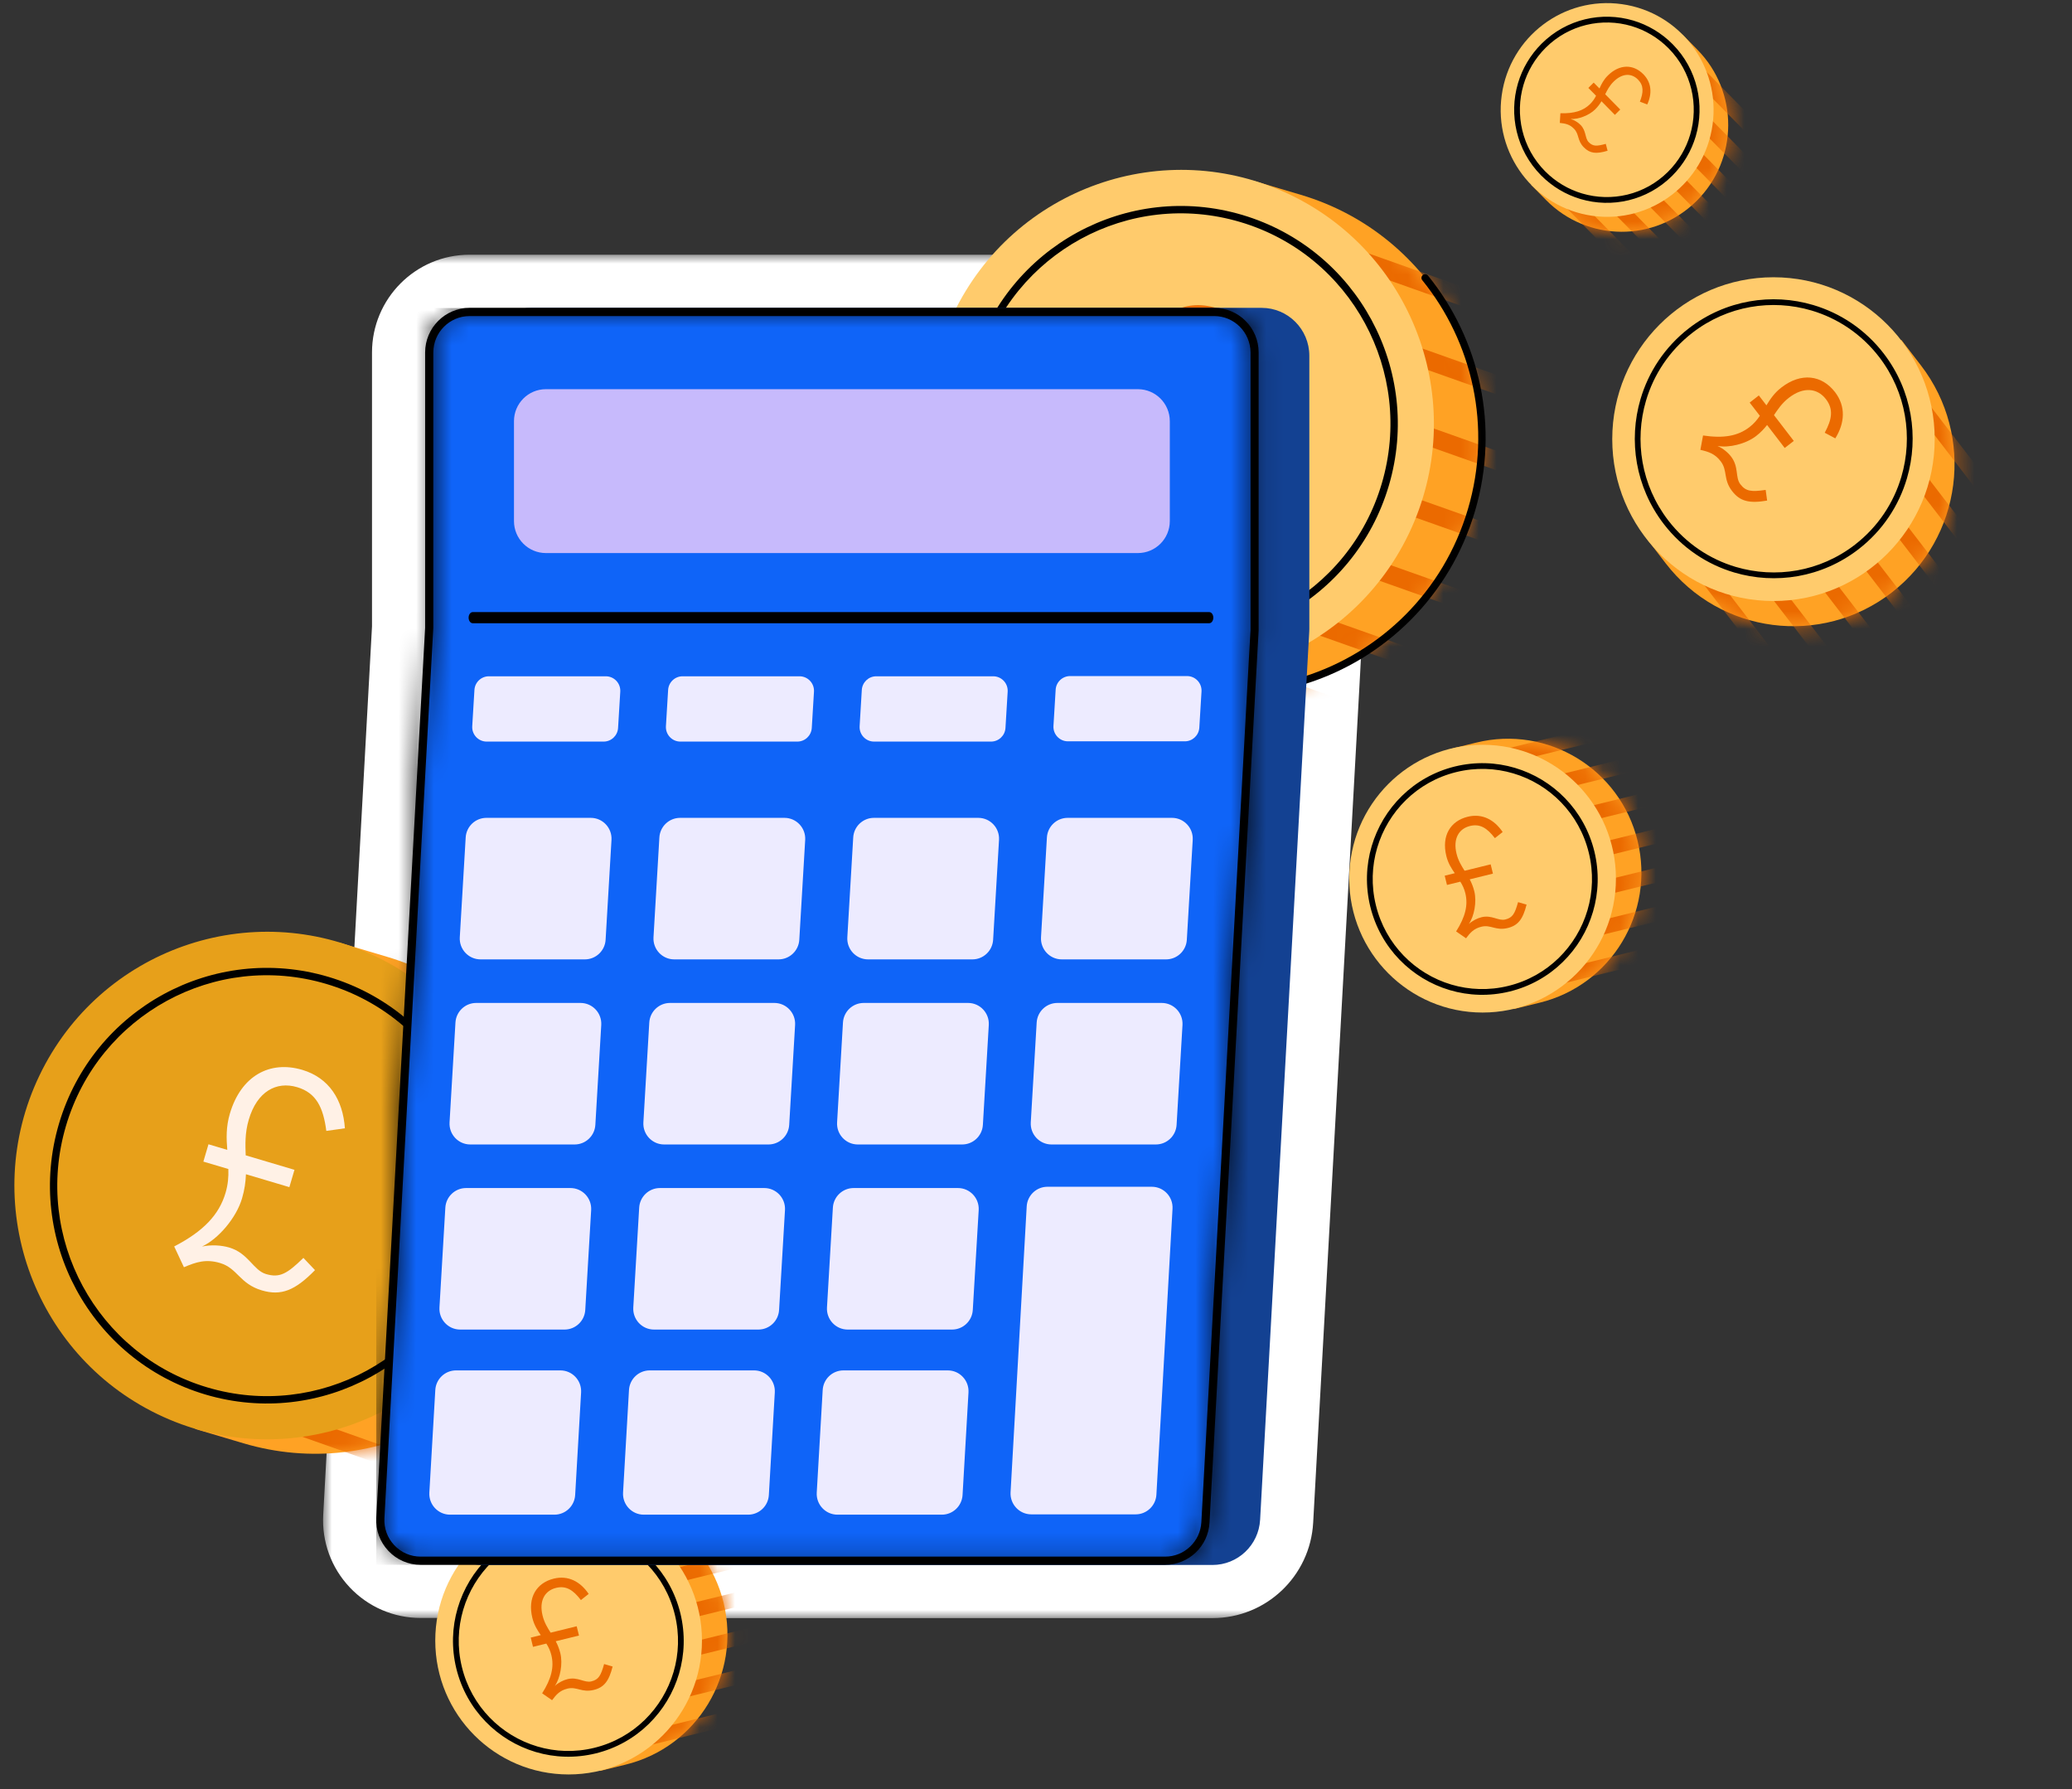 <svg width="117" height="101" viewBox="0 0 117 101" fill="none" xmlns="http://www.w3.org/2000/svg">
<rect x="0" y="0" width="117" height="101" fill="#333333" stroke="none"/>
<mask id="path-1-outside-1_2279_84167" maskUnits="userSpaceOnUse" x="18.242" y="14.379" width="59" height="77" fill="black">
<rect fill="white" x="18.242" y="14.379" width="59" height="77"/>
<path fill-rule="evenodd" clip-rule="evenodd" d="M30.024 17.379H68.56H71.24C72.727 17.379 73.934 18.589 73.934 20.081V35.499C73.934 35.548 73.933 35.599 73.93 35.648L71.155 85.794C71.076 87.226 69.895 88.347 68.465 88.347H27.257C27.188 88.347 27.119 88.344 27.052 88.339H23.755C23.057 88.339 22.41 88.059 21.93 87.551C21.451 87.044 21.208 86.379 21.246 85.681L24.006 35.437V19.898C24.006 18.509 25.132 17.379 26.518 17.379H30.024Z"/>
</mask>
<path fill-rule="evenodd" clip-rule="evenodd" d="M30.024 17.379H68.56H71.24C72.727 17.379 73.934 18.589 73.934 20.081V35.499C73.934 35.548 73.933 35.599 73.93 35.648L71.155 85.794C71.076 87.226 69.895 88.347 68.465 88.347H27.257C27.188 88.347 27.119 88.344 27.052 88.339H23.755C23.057 88.339 22.41 88.059 21.93 87.551C21.451 87.044 21.208 86.379 21.246 85.681L24.006 35.437V19.898C24.006 18.509 25.132 17.379 26.518 17.379H30.024Z" fill="white"/>
<path d="M73.93 35.648L70.934 35.48L70.934 35.483L73.93 35.648ZM71.155 85.794L74.151 85.96L74.151 85.96L71.155 85.794ZM27.052 88.339L27.277 85.347L27.165 85.339H27.052V88.339ZM21.93 87.551L19.748 89.61L19.749 89.612L21.93 87.551ZM21.246 85.681L18.251 85.516L18.251 85.517L21.246 85.681ZM24.006 35.437L27.001 35.601L27.006 35.519V35.437H24.006ZM68.56 14.379H30.024V20.379H68.56V14.379ZM71.24 14.379H68.56V20.379H71.24V14.379ZM76.934 20.081C76.934 16.94 74.392 14.379 71.24 14.379V20.379C71.062 20.379 70.934 20.238 70.934 20.081H76.934ZM76.934 35.499V20.081H70.934V35.499H76.934ZM76.925 35.817C76.931 35.71 76.934 35.604 76.934 35.499H70.934C70.934 35.493 70.934 35.487 70.934 35.48L76.925 35.817ZM74.151 85.96L76.925 35.814L70.934 35.483L68.16 85.628L74.151 85.96ZM68.465 91.347C71.496 91.347 73.984 88.974 74.151 85.96L68.16 85.628C68.168 85.478 68.295 85.347 68.465 85.347V91.347ZM27.257 91.347H68.465V85.347H27.257V91.347ZM26.826 91.331C26.969 91.341 27.113 91.347 27.257 91.347V85.347C27.263 85.347 27.27 85.347 27.277 85.347L26.826 91.331ZM23.755 91.339H27.052V85.339H23.755V91.339ZM19.749 89.612C20.794 90.717 22.229 91.339 23.755 91.339V85.339C23.81 85.339 23.879 85.351 23.95 85.381C24.02 85.412 24.074 85.453 24.11 85.491L19.749 89.612ZM18.251 85.517C18.167 87.034 18.703 88.503 19.748 89.61L24.112 85.492C24.149 85.532 24.186 85.588 24.212 85.658C24.237 85.727 24.244 85.793 24.242 85.845L18.251 85.517ZM21.011 35.272L18.251 85.516L24.242 85.846L27.001 35.601L21.011 35.272ZM21.006 19.898V35.437H27.006V19.898H21.006ZM26.518 14.379C23.468 14.379 21.006 16.86 21.006 19.898H27.006C27.006 20.157 26.797 20.379 26.518 20.379V14.379ZM30.024 14.379H26.518V20.379H30.024V14.379Z" fill="white" mask="url(#path-1-outside-1_2279_84167)"/>
<g clip-path="url(#clip0_2279_84167)">
<path d="M73.453 10.998L70.727 10.19L62.633 37.657L65.359 38.466C72.915 40.709 80.854 36.38 83.089 28.794C85.324 21.21 81.009 13.241 73.453 10.998Z" fill="#FFA224"/>
<mask id="mask0_2279_84167" style="mask-type:luminance" maskUnits="userSpaceOnUse" x="62" y="10" width="22" height="30">
<path d="M73.453 10.998L70.727 10.19L62.633 37.657L65.359 38.466C72.915 40.709 80.854 36.38 83.089 28.794C85.324 21.21 81.009 13.241 73.453 10.998Z" fill="white"/>
</mask>
<g mask="url(#mask0_2279_84167)">
<path d="M69.133 12.525L91.165 20.331L91.46 19.331L69.428 11.525" fill="#EB6A00"/>
</g>
<mask id="mask1_2279_84167" style="mask-type:luminance" maskUnits="userSpaceOnUse" x="62" y="10" width="22" height="30">
<path d="M73.453 10.998L70.727 10.19L62.633 37.657L65.359 38.466C72.915 40.709 80.854 36.38 83.089 28.794C85.324 21.21 81.009 13.241 73.453 10.998Z" fill="white"/>
</mask>
<g mask="url(#mask1_2279_84167)">
<path d="M67.984 16.41L90.016 24.215L90.311 23.215L68.278 15.41" fill="#EB6A00"/>
</g>
<mask id="mask2_2279_84167" style="mask-type:luminance" maskUnits="userSpaceOnUse" x="62" y="10" width="22" height="30">
<path d="M73.453 10.998L70.727 10.19L62.633 37.657L65.359 38.466C72.915 40.709 80.854 36.38 83.089 28.794C85.324 21.21 81.009 13.241 73.453 10.998Z" fill="white"/>
</mask>
<g mask="url(#mask2_2279_84167)">
<path d="M66.844 20.293L88.876 28.099L89.17 27.099L67.138 19.293" fill="#EB6A00"/>
</g>
<mask id="mask3_2279_84167" style="mask-type:luminance" maskUnits="userSpaceOnUse" x="62" y="10" width="22" height="30">
<path d="M73.453 10.998L70.727 10.19L62.633 37.657L65.359 38.466C72.915 40.709 80.854 36.38 83.089 28.794C85.324 21.21 81.009 13.241 73.453 10.998Z" fill="white"/>
</mask>
<g mask="url(#mask3_2279_84167)">
<path d="M65.695 24.176L87.727 31.98L88.023 30.98L65.991 23.176" fill="#EB6A00"/>
</g>
<mask id="mask4_2279_84167" style="mask-type:luminance" maskUnits="userSpaceOnUse" x="62" y="10" width="22" height="30">
<path d="M73.453 10.998L70.727 10.19L62.633 37.657L65.359 38.466C72.915 40.709 80.854 36.38 83.089 28.794C85.324 21.21 81.009 13.241 73.453 10.998Z" fill="white"/>
</mask>
<g mask="url(#mask4_2279_84167)">
<path d="M64.555 28.059L86.587 35.864L86.881 34.864L64.849 27.059" fill="#EB6A00"/>
</g>
<mask id="mask5_2279_84167" style="mask-type:luminance" maskUnits="userSpaceOnUse" x="62" y="10" width="22" height="30">
<path d="M73.453 10.998L70.727 10.19L62.633 37.657L65.359 38.466C72.915 40.709 80.854 36.38 83.089 28.794C85.324 21.21 81.009 13.241 73.453 10.998Z" fill="white"/>
</mask>
<g mask="url(#mask5_2279_84167)">
<path d="M63.406 31.943L85.438 39.748L85.733 38.749L63.7 30.943" fill="#EB6A00"/>
</g>
<mask id="mask6_2279_84167" style="mask-type:luminance" maskUnits="userSpaceOnUse" x="62" y="10" width="22" height="30">
<path d="M73.453 10.998L70.727 10.19L62.633 37.657L65.359 38.466C72.915 40.709 80.854 36.38 83.089 28.794C85.324 21.21 81.009 13.241 73.453 10.998Z" fill="white"/>
</mask>
<g mask="url(#mask6_2279_84167)">
<path d="M62.266 35.826L84.298 43.632L84.593 42.632L62.561 34.826" fill="#EB6A00"/>
</g>
<path d="M79.554 30.128C82.972 23 79.986 14.44 72.884 11.009C65.782 7.579 57.255 10.576 53.837 17.705C50.419 24.833 53.405 33.392 60.507 36.823C67.609 40.254 76.136 37.256 79.554 30.128Z" fill="#FFCB6C"/>
<path d="M78.226 27.352L78.026 27.293C77.1 30.438 74.992 32.907 72.329 34.36C69.667 35.812 66.457 36.244 63.323 35.314C60.189 34.383 57.73 32.267 56.282 29.595C54.835 26.923 54.405 23.701 55.332 20.555C56.259 17.41 58.367 14.941 61.029 13.488C63.691 12.036 66.902 11.604 70.035 12.534C73.169 13.464 75.629 15.58 77.076 18.252C78.523 20.925 78.953 24.147 78.026 27.293L78.226 27.352L78.425 27.411C80.344 20.902 76.641 14.064 70.155 12.135C63.67 10.209 56.858 13.926 54.936 20.436C53.017 26.948 56.72 33.784 63.206 35.713C69.691 37.639 76.504 33.922 78.425 27.411L78.226 27.352Z" fill="black"/>
<path d="M63.385 21.587L64.443 21.902C64.393 21.263 64.366 20.613 64.589 19.856C65.221 17.717 66.847 16.843 68.678 17.386C70.19 17.835 70.975 19.077 71.084 20.684L70.035 20.831C69.862 19.497 69.463 18.682 68.388 18.362C67.213 18.013 66.125 18.605 65.658 20.191C65.435 20.95 65.462 21.599 65.484 22.211L68.237 23.028L67.949 24.006L65.497 23.277C65.479 23.712 65.422 24.153 65.277 24.641C64.954 25.738 63.948 26.923 63.015 27.361C63.544 27.243 64.133 27.289 64.551 27.414C65.643 27.738 65.908 28.698 66.629 28.913C67.402 29.143 67.821 28.899 68.742 28L69.396 28.69C68.273 29.841 67.484 30.157 66.394 29.834C65.135 29.46 65.027 28.585 64.037 28.29C63.23 28.051 62.682 28.236 61.995 28.527L61.445 27.355C63.085 26.505 63.977 25.577 64.346 24.329C64.484 23.858 64.52 23.429 64.504 22.982L63.093 22.564L63.382 21.586H63.386L63.385 21.587Z" fill="#EB6A00"/>
<path d="M83.364 41.921L81.906 42.279L85.486 56.962L86.944 56.604C90.984 55.613 93.457 51.521 92.469 47.466C91.479 43.412 87.402 40.93 83.365 41.921H83.364Z" fill="#FFA224"/>
<mask id="mask7_2279_84167" style="mask-type:luminance" maskUnits="userSpaceOnUse" x="81" y="41" width="12" height="16">
<path d="M83.364 41.921L81.906 42.279L85.486 56.962L86.944 56.604C90.984 55.613 93.457 51.521 92.469 47.466C91.48 43.412 87.404 40.93 83.365 41.921" fill="white"/>
</mask>
<g mask="url(#mask7_2279_84167)">
<path d="M81.826 43.897L95.878 40.446L95.684 39.656L81.633 43.106" fill="#EB6A00"/>
</g>
<mask id="mask8_2279_84167" style="mask-type:luminance" maskUnits="userSpaceOnUse" x="81" y="41" width="12" height="16">
<path d="M83.364 41.921L81.906 42.279L85.486 56.962L86.944 56.604C90.984 55.613 93.457 51.521 92.469 47.466C91.48 43.412 87.404 40.93 83.365 41.921" fill="white"/>
</mask>
<g mask="url(#mask8_2279_84167)">
<path d="M82.333 45.974L96.384 42.521L96.192 41.73L82.141 45.183" fill="#EB6A00"/>
</g>
<mask id="mask9_2279_84167" style="mask-type:luminance" maskUnits="userSpaceOnUse" x="81" y="41" width="12" height="16">
<path d="M83.364 41.921L81.906 42.279L85.486 56.962L86.944 56.604C90.984 55.613 93.457 51.521 92.469 47.466C91.48 43.412 87.404 40.93 83.365 41.921" fill="white"/>
</mask>
<g mask="url(#mask9_2279_84167)">
<path d="M82.839 48.049L96.891 44.598L96.698 43.809L82.648 47.26" fill="#EB6A00"/>
</g>
<mask id="mask10_2279_84167" style="mask-type:luminance" maskUnits="userSpaceOnUse" x="81" y="41" width="12" height="16">
<path d="M83.364 41.921L81.906 42.279L85.486 56.962L86.944 56.604C90.984 55.613 93.457 51.521 92.469 47.466C91.48 43.412 87.404 40.93 83.365 41.921" fill="white"/>
</mask>
<g mask="url(#mask10_2279_84167)">
<path d="M83.35 50.127L97.401 46.674L97.208 45.885L83.156 49.336" fill="#EB6A00"/>
</g>
<mask id="mask11_2279_84167" style="mask-type:luminance" maskUnits="userSpaceOnUse" x="81" y="41" width="12" height="16">
<path d="M83.364 41.921L81.906 42.279L85.486 56.962L86.944 56.604C90.984 55.613 93.457 51.521 92.469 47.466C91.48 43.412 87.404 40.93 83.365 41.921" fill="white"/>
</mask>
<g mask="url(#mask11_2279_84167)">
<path d="M83.856 52.199L97.908 48.75L97.716 47.959L83.664 51.41" fill="#EB6A00"/>
</g>
<mask id="mask12_2279_84167" style="mask-type:luminance" maskUnits="userSpaceOnUse" x="81" y="41" width="12" height="16">
<path d="M83.364 41.921L81.906 42.279L85.486 56.962L86.944 56.604C90.984 55.613 93.457 51.521 92.469 47.466C91.48 43.412 87.404 40.93 83.365 41.921" fill="white"/>
</mask>
<g mask="url(#mask12_2279_84167)">
<path d="M84.356 54.277L98.408 50.825L98.217 50.035L84.164 53.488" fill="#EB6A00"/>
</g>
<mask id="mask13_2279_84167" style="mask-type:luminance" maskUnits="userSpaceOnUse" x="81" y="41" width="12" height="16">
<path d="M83.364 41.921L81.906 42.279L85.486 56.962L86.944 56.604C90.984 55.613 93.457 51.521 92.469 47.466C91.48 43.412 87.404 40.93 83.365 41.921" fill="white"/>
</mask>
<g mask="url(#mask13_2279_84167)">
<path d="M84.865 56.354L98.917 52.903L98.723 52.113L84.672 55.563" fill="#EB6A00"/>
</g>
<path d="M83.717 57.161C87.876 57.161 91.247 53.777 91.247 49.603C91.247 45.429 87.876 42.045 83.717 42.045C79.559 42.045 76.188 45.429 76.188 49.603C76.188 53.777 79.559 57.161 83.717 57.161Z" fill="#FFCB6C"/>
<path d="M89.873 48.106L89.716 48.144C89.987 49.251 89.943 50.36 89.642 51.379C89.038 53.431 87.394 55.112 85.175 55.656C84.073 55.928 82.969 55.883 81.953 55.582C79.909 54.975 78.234 53.325 77.692 51.099C77.421 49.992 77.465 48.883 77.765 47.864C78.37 45.812 80.014 44.131 82.232 43.586C83.335 43.315 84.439 43.359 85.455 43.661C87.499 44.267 89.174 45.917 89.716 48.144L89.873 48.106L90.03 48.067C89.458 45.723 87.694 43.986 85.545 43.349C84.478 43.032 83.313 42.987 82.154 43.27C79.819 43.845 78.088 45.615 77.454 47.772C77.137 48.843 77.093 50.012 77.375 51.176C77.947 53.52 79.711 55.257 81.86 55.894C82.927 56.211 84.092 56.256 85.251 55.972C87.586 55.398 89.317 53.628 89.951 51.471C90.268 50.4 90.312 49.23 90.03 48.067L89.873 48.106Z" fill="black"/>
<path d="M81.581 49.435L82.146 49.295C81.954 49.018 81.77 48.73 81.67 48.323C81.39 47.179 81.9 46.347 82.88 46.107C83.689 45.909 84.375 46.266 84.851 46.97L84.412 47.316C83.98 46.754 83.582 46.488 83.007 46.629C82.379 46.783 82.039 47.344 82.246 48.19C82.345 48.595 82.53 48.884 82.701 49.157L84.174 48.795L84.302 49.319L82.991 49.641C83.098 49.844 83.188 50.061 83.251 50.322C83.395 50.907 83.249 51.717 82.939 52.165C83.149 51.97 83.43 51.834 83.655 51.78C84.237 51.636 84.613 52.005 84.999 51.908C85.412 51.807 85.538 51.585 85.721 50.929L86.202 51.068C85.993 51.893 85.719 52.248 85.135 52.39C84.461 52.555 84.181 52.185 83.65 52.316C83.219 52.421 83.019 52.653 82.783 52.969L82.223 52.582C82.744 51.757 82.907 51.096 82.744 50.429C82.684 50.176 82.585 49.972 82.461 49.773L81.707 49.958L81.578 49.435H81.581Z" fill="#EB6A00"/>
<path d="M108.469 20.628L107.362 19.188L92.945 30.354L94.052 31.795C97.124 35.792 102.843 36.531 106.824 33.446C110.805 30.361 111.542 24.622 108.469 20.627V20.628Z" fill="#FFA224"/>
<mask id="mask14_2279_84167" style="mask-type:luminance" maskUnits="userSpaceOnUse" x="92" y="19" width="19" height="17">
<path d="M108.469 20.628L107.362 19.188L92.945 30.354L94.052 31.795C97.124 35.79 102.843 36.531 106.824 33.446C110.805 30.361 111.542 24.622 108.469 20.627" fill="white"/>
</mask>
<g mask="url(#mask14_2279_84167)">
<path d="M105.609 19.841L116.297 33.742L116.938 33.245L106.251 19.344" fill="#EB6A00"/>
</g>
<mask id="mask15_2279_84167" style="mask-type:luminance" maskUnits="userSpaceOnUse" x="92" y="19" width="19" height="17">
<path d="M108.469 20.628L107.362 19.188L92.945 30.354L94.052 31.795C97.124 35.79 102.843 36.531 106.824 33.446C110.805 30.361 111.542 24.622 108.469 20.627" fill="white"/>
</mask>
<g mask="url(#mask15_2279_84167)">
<path d="M103.57 21.419L114.257 35.32L114.899 34.823L104.212 20.922" fill="#EB6A00"/>
</g>
<mask id="mask16_2279_84167" style="mask-type:luminance" maskUnits="userSpaceOnUse" x="92" y="19" width="19" height="17">
<path d="M108.469 20.628L107.362 19.188L92.945 30.354L94.052 31.795C97.124 35.79 102.843 36.531 106.824 33.446C110.805 30.361 111.542 24.622 108.469 20.627" fill="white"/>
</mask>
<g mask="url(#mask16_2279_84167)">
<path d="M101.531 22.998L112.218 36.899L112.86 36.401L102.174 22.5" fill="#EB6A00"/>
</g>
<mask id="mask17_2279_84167" style="mask-type:luminance" maskUnits="userSpaceOnUse" x="92" y="19" width="19" height="17">
<path d="M108.469 20.628L107.362 19.188L92.945 30.354L94.052 31.795C97.124 35.79 102.843 36.531 106.824 33.446C110.805 30.361 111.542 24.622 108.469 20.627" fill="white"/>
</mask>
<g mask="url(#mask17_2279_84167)">
<path d="M99.492 24.576L110.178 38.477L110.819 37.981L100.134 24.08" fill="#EB6A00"/>
</g>
<mask id="mask18_2279_84167" style="mask-type:luminance" maskUnits="userSpaceOnUse" x="92" y="19" width="19" height="17">
<path d="M108.469 20.628L107.362 19.188L92.945 30.354L94.052 31.795C97.124 35.79 102.843 36.531 106.824 33.446C110.805 30.361 111.542 24.622 108.469 20.627" fill="white"/>
</mask>
<g mask="url(#mask18_2279_84167)">
<path d="M97.453 26.154L108.137 40.055L108.779 39.559L98.095 25.658" fill="#EB6A00"/>
</g>
<mask id="mask19_2279_84167" style="mask-type:luminance" maskUnits="userSpaceOnUse" x="92" y="19" width="19" height="17">
<path d="M108.469 20.628L107.362 19.188L92.945 30.354L94.052 31.795C97.124 35.79 102.843 36.531 106.824 33.446C110.805 30.361 111.542 24.622 108.469 20.627" fill="white"/>
</mask>
<g mask="url(#mask19_2279_84167)">
<path d="M95.414 27.733L106.098 41.633L106.74 41.137L96.056 27.236" fill="#EB6A00"/>
</g>
<mask id="mask20_2279_84167" style="mask-type:luminance" maskUnits="userSpaceOnUse" x="92" y="19" width="19" height="17">
<path d="M108.469 20.628L107.362 19.188L92.945 30.354L94.052 31.795C97.124 35.79 102.843 36.531 106.824 33.446C110.805 30.361 111.542 24.622 108.469 20.627" fill="white"/>
</mask>
<g mask="url(#mask20_2279_84167)">
<path d="M93.375 29.311L104.059 43.212L104.701 42.715L94.015 28.814" fill="#EB6A00"/>
</g>
<path d="M100.143 33.929C105.171 33.929 109.247 29.837 109.247 24.791C109.247 19.744 105.171 15.652 100.143 15.652C95.115 15.652 91.039 19.744 91.039 24.791C91.039 29.837 95.115 33.929 100.143 33.929Z" fill="#FFCB6C"/>
<path d="M104.851 30.873L104.752 30.744C102.763 32.284 100.255 32.668 98.017 32.005C96.552 31.57 95.207 30.686 94.202 29.38C92.668 27.385 92.285 24.867 92.945 22.62C93.379 21.15 94.26 19.8 95.56 18.791C97.548 17.251 100.057 16.867 102.295 17.53C103.76 17.965 105.105 18.849 106.11 20.154C107.644 22.15 108.027 24.668 107.365 26.914C106.932 28.385 106.051 29.735 104.75 30.744L104.851 30.874L104.95 31.003C106.307 29.953 107.227 28.542 107.678 27.009C108.369 24.668 107.967 22.04 106.369 19.959C105.322 18.597 103.916 17.672 102.389 17.22C100.057 16.527 97.439 16.93 95.365 18.534C94.008 19.585 93.087 20.996 92.636 22.528C91.946 24.87 92.348 27.497 93.946 29.579C94.993 30.941 96.398 31.865 97.925 32.318C100.258 33.011 102.876 32.607 104.95 31.003L104.851 30.874V30.873Z" fill="black"/>
<path d="M99.316 22.324L99.746 22.883C99.959 22.535 100.186 22.188 100.585 21.88C101.708 21.009 102.874 21.17 103.619 22.137C104.233 22.937 104.177 23.873 103.634 24.747L103.038 24.429C103.446 23.676 103.544 23.105 103.106 22.535C102.629 21.913 101.844 21.812 101.013 22.456C100.614 22.765 100.388 23.112 100.171 23.435L101.291 24.892L100.778 25.29L99.782 23.993C99.612 24.21 99.417 24.418 99.161 24.616C98.586 25.061 97.624 25.297 96.978 25.174C97.296 25.311 97.582 25.555 97.752 25.78C98.196 26.357 97.976 26.952 98.27 27.334C98.583 27.742 98.891 27.775 99.702 27.657L99.785 28.259C98.774 28.433 98.251 28.3 97.806 27.722C97.294 27.056 97.565 26.563 97.161 26.039C96.835 25.613 96.481 25.504 96.016 25.395L96.166 24.584C97.331 24.759 98.137 24.615 98.792 24.109C99.038 23.918 99.217 23.708 99.374 23.472L98.8 22.728L99.316 22.324Z" fill="#EB6A00"/>
<path d="M95.849 2.808L95.008 1.955L86.461 10.44L87.302 11.293C89.636 13.662 93.441 13.685 95.803 11.342C98.164 8.998 98.184 5.178 95.849 2.81V2.808Z" fill="#FFA224"/>
<mask id="mask21_2279_84167" style="mask-type:luminance" maskUnits="userSpaceOnUse" x="86" y="1" width="12" height="13">
<path d="M95.849 2.808L95.008 1.955L86.461 10.44L87.302 11.293C89.636 13.662 93.442 13.684 95.803 11.342C98.162 9 98.184 5.179 95.849 2.81" fill="white"/>
</mask>
<g mask="url(#mask21_2279_84167)">
<path d="M93.812 2.622L101.935 10.864L102.51 10.291L94.391 2.051" fill="#EB6A00"/>
</g>
<mask id="mask22_2279_84167" style="mask-type:luminance" maskUnits="userSpaceOnUse" x="86" y="1" width="12" height="13">
<path d="M95.849 2.808L95.008 1.955L86.461 10.44L87.302 11.293C89.636 13.662 93.442 13.684 95.803 11.342C98.162 9 98.184 5.179 95.849 2.81" fill="white"/>
</mask>
<g mask="url(#mask22_2279_84167)">
<path d="M92.602 3.821L100.723 12.063L101.299 11.492L93.178 3.25" fill="#EB6A00"/>
</g>
<mask id="mask23_2279_84167" style="mask-type:luminance" maskUnits="userSpaceOnUse" x="86" y="1" width="12" height="13">
<path d="M95.849 2.808L95.008 1.955L86.461 10.44L87.302 11.293C89.636 13.662 93.442 13.684 95.803 11.342C98.162 9 98.184 5.179 95.849 2.81" fill="white"/>
</mask>
<g mask="url(#mask23_2279_84167)">
<path d="M91.398 5.022L99.519 13.262L100.096 12.691L91.975 4.449" fill="#EB6A00"/>
</g>
<mask id="mask24_2279_84167" style="mask-type:luminance" maskUnits="userSpaceOnUse" x="86" y="1" width="12" height="13">
<path d="M95.849 2.808L95.008 1.955L86.461 10.44L87.302 11.293C89.636 13.662 93.442 13.684 95.803 11.342C98.162 9 98.184 5.179 95.849 2.81" fill="white"/>
</mask>
<g mask="url(#mask24_2279_84167)">
<path d="M90.188 6.222L98.307 14.464L98.885 13.892L90.763 5.65" fill="#EB6A00"/>
</g>
<mask id="mask25_2279_84167" style="mask-type:luminance" maskUnits="userSpaceOnUse" x="86" y="1" width="12" height="13">
<path d="M95.849 2.808L95.008 1.955L86.461 10.44L87.302 11.293C89.636 13.662 93.442 13.684 95.803 11.342C98.162 9 98.184 5.179 95.849 2.81" fill="white"/>
</mask>
<g mask="url(#mask25_2279_84167)">
<path d="M88.977 7.42L97.098 15.661L97.674 15.09L89.553 6.848" fill="#EB6A00"/>
</g>
<mask id="mask26_2279_84167" style="mask-type:luminance" maskUnits="userSpaceOnUse" x="86" y="1" width="12" height="13">
<path d="M95.849 2.808L95.008 1.955L86.461 10.44L87.302 11.293C89.636 13.662 93.442 13.684 95.803 11.342C98.162 9 98.184 5.179 95.849 2.81" fill="white"/>
</mask>
<g mask="url(#mask26_2279_84167)">
<path d="M87.773 8.62L95.893 16.862L96.469 16.291L88.348 8.049" fill="#EB6A00"/>
</g>
<mask id="mask27_2279_84167" style="mask-type:luminance" maskUnits="userSpaceOnUse" x="86" y="1" width="12" height="13">
<path d="M95.849 2.808L95.008 1.955L86.461 10.44L87.302 11.293C89.636 13.662 93.442 13.684 95.803 11.342C98.162 9 98.184 5.179 95.849 2.81" fill="white"/>
</mask>
<g mask="url(#mask27_2279_84167)">
<path d="M86.562 9.819L94.684 18.061L95.259 17.489L87.139 9.248" fill="#EB6A00"/>
</g>
<path d="M96.704 7.041C97.161 3.741 94.868 0.693 91.58 0.234C88.292 -0.226 85.256 2.077 84.798 5.376C84.34 8.676 86.634 11.724 89.921 12.184C93.209 12.643 96.246 10.341 96.704 7.041Z" fill="#FFCB6C"/>
<path d="M94.3 9.817L94.185 9.701C92.867 11.011 90.997 11.415 89.337 10.922C88.57 10.694 87.847 10.274 87.242 9.663C85.937 8.339 85.535 6.462 86.026 4.796C86.253 4.026 86.672 3.3 87.281 2.694C88.599 1.383 90.469 0.98 92.129 1.472C92.896 1.701 93.619 2.121 94.224 2.732C95.529 4.056 95.931 5.933 95.44 7.599C95.213 8.369 94.794 9.094 94.185 9.701L94.3 9.817L94.416 9.933C95.065 9.287 95.511 8.513 95.754 7.692C96.277 5.916 95.847 3.915 94.456 2.502C93.813 1.851 93.041 1.403 92.224 1.159C90.454 0.634 88.46 1.066 87.053 2.462C86.404 3.108 85.958 3.882 85.715 4.702C85.192 6.479 85.622 8.48 87.013 9.893C87.656 10.544 88.428 10.992 89.245 11.235C91.014 11.761 93.008 11.329 94.416 9.933L94.3 9.817Z" fill="black"/>
<path d="M89.991 4.663L90.318 4.994C90.428 4.749 90.55 4.503 90.786 4.268C91.453 3.606 92.23 3.617 92.795 4.19C93.262 4.664 93.299 5.28 93.015 5.897L92.6 5.739C92.805 5.212 92.825 4.829 92.492 4.492C92.13 4.123 91.608 4.121 91.114 4.611C90.878 4.844 90.757 5.09 90.641 5.32L91.491 6.184L91.188 6.485L90.431 5.716C90.337 5.874 90.226 6.023 90.075 6.175C89.734 6.513 89.123 6.745 88.69 6.716C88.909 6.78 89.117 6.918 89.246 7.049C89.583 7.391 89.487 7.798 89.71 8.026C89.948 8.268 90.152 8.264 90.674 8.121L90.776 8.51C90.128 8.706 89.774 8.661 89.437 8.319C89.048 7.924 89.185 7.58 88.879 7.268C88.631 7.016 88.39 6.972 88.078 6.939L88.112 6.394C88.888 6.415 89.407 6.255 89.794 5.869C89.941 5.722 90.041 5.572 90.125 5.405L89.689 4.963L89.992 4.663H89.991Z" fill="#EB6A00"/>
<path d="M73.765 38.592C78.195 37.184 81.873 33.664 83.29 28.854C84.699 24.077 83.546 19.149 80.635 15.556C80.561 15.467 80.431 15.452 80.343 15.526C80.254 15.6 80.239 15.731 80.313 15.82C83.141 19.312 84.26 24.096 82.891 28.737C81.515 33.409 77.944 36.826 73.638 38.194C73.528 38.228 73.468 38.346 73.502 38.457C73.536 38.568 73.652 38.627 73.763 38.593L73.765 38.592Z" fill="black"/>
</g>
<g clip-path="url(#clip1_2279_84167)">
<path d="M21.844 54.01L19.118 53.201L11.023 80.669L13.749 81.478C21.306 83.721 29.245 79.392 31.48 71.805C33.715 64.222 29.4 56.253 21.844 54.01Z" fill="#FFA224"/>
<mask id="mask28_2279_84167" style="mask-type:luminance" maskUnits="userSpaceOnUse" x="11" y="53" width="22" height="30">
<path d="M21.844 54.01L19.118 53.201L11.023 80.669L13.749 81.478C21.306 83.721 29.245 79.392 31.48 71.805C33.715 64.222 29.4 56.253 21.844 54.01Z" fill="white"/>
</mask>
<g mask="url(#mask28_2279_84167)">
<path d="M17.523 55.537L39.556 63.343L39.851 62.343L17.819 54.537" fill="#EB6A00"/>
</g>
<mask id="mask29_2279_84167" style="mask-type:luminance" maskUnits="userSpaceOnUse" x="11" y="53" width="22" height="30">
<path d="M21.844 54.01L19.118 53.201L11.023 80.669L13.749 81.478C21.306 83.721 29.245 79.392 31.48 71.805C33.715 64.222 29.4 56.253 21.844 54.01Z" fill="white"/>
</mask>
<g mask="url(#mask29_2279_84167)">
<path d="M16.375 59.422L38.407 67.226L38.701 66.226L16.669 58.422" fill="#EB6A00"/>
</g>
<mask id="mask30_2279_84167" style="mask-type:luminance" maskUnits="userSpaceOnUse" x="11" y="53" width="22" height="30">
<path d="M21.844 54.01L19.118 53.201L11.023 80.669L13.749 81.478C21.306 83.721 29.245 79.392 31.48 71.805C33.715 64.222 29.4 56.253 21.844 54.01Z" fill="white"/>
</mask>
<g mask="url(#mask30_2279_84167)">
<path d="M15.234 63.305L37.267 71.111L37.561 70.111L15.528 62.305" fill="#EB6A00"/>
</g>
<mask id="mask31_2279_84167" style="mask-type:luminance" maskUnits="userSpaceOnUse" x="11" y="53" width="22" height="30">
<path d="M21.844 54.01L19.118 53.201L11.023 80.669L13.749 81.478C21.306 83.721 29.245 79.392 31.48 71.805C33.715 64.222 29.4 56.253 21.844 54.01Z" fill="white"/>
</mask>
<g mask="url(#mask31_2279_84167)">
<path d="M14.086 67.188L36.118 74.992L36.414 73.992L14.382 66.188" fill="#EB6A00"/>
</g>
<mask id="mask32_2279_84167" style="mask-type:luminance" maskUnits="userSpaceOnUse" x="11" y="53" width="22" height="30">
<path d="M21.844 54.01L19.118 53.201L11.023 80.669L13.749 81.478C21.306 83.721 29.245 79.392 31.48 71.805C33.715 64.222 29.4 56.253 21.844 54.01Z" fill="white"/>
</mask>
<g mask="url(#mask32_2279_84167)">
<path d="M12.945 71.07L34.977 78.876L35.272 77.876L13.239 70.07" fill="#EB6A00"/>
</g>
<mask id="mask33_2279_84167" style="mask-type:luminance" maskUnits="userSpaceOnUse" x="11" y="53" width="22" height="30">
<path d="M21.844 54.01L19.118 53.201L11.023 80.669L13.749 81.478C21.306 83.721 29.245 79.392 31.48 71.805C33.715 64.222 29.4 56.253 21.844 54.01Z" fill="white"/>
</mask>
<g mask="url(#mask33_2279_84167)">
<path d="M11.797 74.955L33.829 82.759L34.123 81.761L12.091 73.955" fill="#EB6A00"/>
</g>
<mask id="mask34_2279_84167" style="mask-type:luminance" maskUnits="userSpaceOnUse" x="11" y="53" width="22" height="30">
<path d="M21.844 54.01L19.118 53.201L11.023 80.669L13.749 81.478C21.306 83.721 29.245 79.392 31.48 71.805C33.715 64.222 29.4 56.253 21.844 54.01Z" fill="white"/>
</mask>
<g mask="url(#mask34_2279_84167)">
<path d="M10.656 78.838L32.688 86.644L32.984 85.644L10.952 77.838" fill="#EB6A00"/>
</g>
<path d="M27.945 73.139C31.362 66.011 28.376 57.452 21.274 54.021C14.173 50.59 5.645 53.588 2.227 60.716C-1.19 67.844 1.796 76.404 8.898 79.835C15.999 83.265 24.527 80.268 27.945 73.139Z" fill="#E7A01A"/>
<path d="M26.617 70.364L26.417 70.304C25.49 73.45 23.382 75.919 20.72 77.371C18.058 78.824 14.847 79.256 11.714 78.325C8.58 77.395 6.12 75.279 4.673 72.607C3.226 69.935 2.796 66.712 3.723 63.567C4.65 60.421 6.757 57.953 9.42 56.5C12.082 55.047 15.292 54.616 18.426 55.546C21.56 56.476 24.019 58.592 25.467 61.264C26.914 63.936 27.344 67.159 26.417 70.304L26.617 70.364L26.816 70.423C28.735 63.914 25.032 57.076 18.546 55.147C12.061 53.221 5.248 56.938 3.327 63.448C1.408 69.96 5.111 76.796 11.597 78.724C18.082 80.65 24.895 76.934 26.816 70.423L26.617 70.364Z" fill="black"/>
<path d="M11.775 64.599L12.834 64.914C12.783 64.274 12.757 63.624 12.98 62.868C13.611 60.728 15.237 59.854 17.069 60.397C18.581 60.847 19.366 62.089 19.475 63.696L18.426 63.843C18.253 62.509 17.854 61.694 16.779 61.374C15.604 61.025 14.516 61.617 14.049 63.203C13.825 63.961 13.852 64.611 13.874 65.222L16.628 66.04L16.34 67.018L13.888 66.289C13.87 66.724 13.812 67.165 13.667 67.653C13.345 68.749 12.338 69.935 11.406 70.372C11.935 70.255 12.523 70.301 12.942 70.426C14.034 70.749 14.299 71.709 15.02 71.924C15.793 72.154 16.211 71.911 17.132 71.012L17.787 71.702C16.664 72.853 15.874 73.169 14.785 72.846C13.525 72.472 13.418 71.596 12.427 71.301C11.62 71.062 11.073 71.248 10.386 71.539L9.836 70.366C11.475 69.516 12.368 68.589 12.736 67.341C12.875 66.869 12.911 66.441 12.894 65.994L11.484 65.576L11.772 64.598H11.777L11.775 64.599Z" fill="#FFF1E6"/>
<path d="M31.754 84.933L30.297 85.29L33.877 99.973L35.334 99.616C39.374 98.624 41.847 94.532 40.86 90.477C39.87 86.424 35.793 83.942 31.756 84.933H31.754Z" fill="#FFA224"/>
<mask id="mask35_2279_84167" style="mask-type:luminance" maskUnits="userSpaceOnUse" x="30" y="84" width="12" height="16">
<path d="M31.754 84.933L30.297 85.29L33.877 99.973L35.334 99.616C39.374 98.624 41.847 94.532 40.86 90.477C39.871 86.424 35.794 83.942 31.756 84.933" fill="white"/>
</mask>
<g mask="url(#mask35_2279_84167)">
<path d="M30.217 86.908L44.269 83.457L44.075 82.668L30.023 86.118" fill="#EB6A00"/>
</g>
<mask id="mask36_2279_84167" style="mask-type:luminance" maskUnits="userSpaceOnUse" x="30" y="84" width="12" height="16">
<path d="M31.754 84.933L30.297 85.29L33.877 99.973L35.334 99.616C39.374 98.624 41.847 94.532 40.86 90.477C39.871 86.424 35.794 83.942 31.756 84.933" fill="white"/>
</mask>
<g mask="url(#mask36_2279_84167)">
<path d="M30.723 88.986L44.775 85.533L44.583 84.742L30.531 88.195" fill="#EB6A00"/>
</g>
<mask id="mask37_2279_84167" style="mask-type:luminance" maskUnits="userSpaceOnUse" x="30" y="84" width="12" height="16">
<path d="M31.754 84.933L30.297 85.29L33.877 99.973L35.334 99.616C39.374 98.624 41.847 94.532 40.86 90.477C39.871 86.424 35.794 83.942 31.756 84.933" fill="white"/>
</mask>
<g mask="url(#mask37_2279_84167)">
<path d="M31.23 91.061L45.281 87.61L45.089 86.82L31.039 90.271" fill="#EB6A00"/>
</g>
<mask id="mask38_2279_84167" style="mask-type:luminance" maskUnits="userSpaceOnUse" x="30" y="84" width="12" height="16">
<path d="M31.754 84.933L30.297 85.29L33.877 99.973L35.334 99.616C39.374 98.624 41.847 94.532 40.86 90.477C39.871 86.424 35.794 83.942 31.756 84.933" fill="white"/>
</mask>
<g mask="url(#mask38_2279_84167)">
<path d="M31.741 93.138L45.792 89.686L45.598 88.897L31.547 92.348" fill="#EB6A00"/>
</g>
<mask id="mask39_2279_84167" style="mask-type:luminance" maskUnits="userSpaceOnUse" x="30" y="84" width="12" height="16">
<path d="M31.754 84.933L30.297 85.29L33.877 99.973L35.334 99.616C39.374 98.624 41.847 94.532 40.86 90.477C39.871 86.424 35.794 83.942 31.756 84.933" fill="white"/>
</mask>
<g mask="url(#mask39_2279_84167)">
<path d="M32.247 95.211L46.298 91.761L46.106 90.971L32.055 94.422" fill="#EB6A00"/>
</g>
<mask id="mask40_2279_84167" style="mask-type:luminance" maskUnits="userSpaceOnUse" x="30" y="84" width="12" height="16">
<path d="M31.754 84.933L30.297 85.29L33.877 99.973L35.334 99.616C39.374 98.624 41.847 94.532 40.86 90.477C39.871 86.424 35.794 83.942 31.756 84.933" fill="white"/>
</mask>
<g mask="url(#mask40_2279_84167)">
<path d="M32.747 97.289L46.798 93.836L46.608 93.047L32.555 96.499" fill="#EB6A00"/>
</g>
<mask id="mask41_2279_84167" style="mask-type:luminance" maskUnits="userSpaceOnUse" x="30" y="84" width="12" height="16">
<path d="M31.754 84.933L30.297 85.29L33.877 99.973L35.334 99.616C39.374 98.624 41.847 94.532 40.86 90.477C39.871 86.424 35.794 83.942 31.756 84.933" fill="white"/>
</mask>
<g mask="url(#mask41_2279_84167)">
<path d="M33.256 99.365L47.308 95.914L47.114 95.125L33.062 98.575" fill="#EB6A00"/>
</g>
<path d="M32.108 100.173C36.267 100.173 39.638 96.789 39.638 92.615C39.638 88.441 36.267 85.057 32.108 85.057C27.949 85.057 24.578 88.441 24.578 92.615C24.578 96.789 27.949 100.173 32.108 100.173Z" fill="#FFCB6C"/>
<path d="M38.264 91.118L38.107 91.156C38.377 92.263 38.333 93.371 38.033 94.391C37.428 96.443 35.785 98.124 33.566 98.668C32.463 98.94 31.359 98.895 30.344 98.594C28.299 97.987 26.625 96.337 26.082 94.11C25.812 93.003 25.856 91.895 26.156 90.876C26.761 88.824 28.404 87.143 30.623 86.598C31.726 86.327 32.83 86.371 33.846 86.672C35.89 87.279 37.565 88.929 38.107 91.156L38.264 91.118L38.42 91.079C37.848 88.735 36.085 86.997 33.936 86.361C32.868 86.043 31.704 85.999 30.545 86.282C28.209 86.856 26.478 88.626 25.844 90.784C25.528 91.855 25.483 93.024 25.766 94.187C26.338 96.532 28.101 98.269 30.251 98.906C31.318 99.223 32.483 99.267 33.642 98.984C35.977 98.41 37.708 96.64 38.342 94.483C38.658 93.411 38.703 92.242 38.42 91.079L38.264 91.118Z" fill="black"/>
<path d="M29.972 92.446L30.536 92.307C30.344 92.029 30.161 91.742 30.06 91.335C29.781 90.191 30.291 89.359 31.271 89.118C32.08 88.921 32.765 89.277 33.241 89.982L32.802 90.328C32.371 89.765 31.973 89.5 31.398 89.641C30.77 89.795 30.43 90.356 30.637 91.202C30.736 91.607 30.921 91.896 31.092 92.169L32.564 91.807L32.693 92.331L31.382 92.653C31.488 92.856 31.578 93.073 31.642 93.334C31.785 93.918 31.639 94.728 31.33 95.176C31.54 94.982 31.821 94.846 32.046 94.792C32.628 94.648 33.003 95.016 33.389 94.92C33.803 94.819 33.929 94.596 34.112 93.941L34.593 94.08C34.384 94.905 34.109 95.26 33.525 95.402C32.851 95.567 32.572 95.197 32.041 95.328C31.61 95.433 31.41 95.665 31.174 95.981L30.613 95.593C31.135 94.768 31.298 94.108 31.135 93.441C31.074 93.188 30.975 92.984 30.851 92.785L30.097 92.97L29.969 92.446H29.972Z" fill="#EB6A00"/>
<path d="M56.86 63.64L55.752 62.199L41.336 73.366L42.443 74.806C45.515 78.803 51.234 79.542 55.215 76.458C59.195 73.373 59.933 67.634 56.86 63.638V63.64Z" fill="#FFA224"/>
<mask id="mask42_2279_84167" style="mask-type:luminance" maskUnits="userSpaceOnUse" x="41" y="62" width="18" height="17">
<path d="M56.86 63.64L55.752 62.199L41.336 73.366L42.443 74.806C45.515 78.802 51.234 79.542 55.215 76.458C59.195 73.373 59.933 67.634 56.86 63.638" fill="white"/>
</mask>
<g mask="url(#mask42_2279_84167)">
<path d="M54 62.852L64.687 76.753L65.329 76.256L54.642 62.355" fill="#EB6A00"/>
</g>
<mask id="mask43_2279_84167" style="mask-type:luminance" maskUnits="userSpaceOnUse" x="41" y="62" width="18" height="17">
<path d="M56.86 63.64L55.752 62.199L41.336 73.366L42.443 74.806C45.515 78.802 51.234 79.542 55.215 76.458C59.195 73.373 59.933 67.634 56.86 63.638" fill="white"/>
</mask>
<g mask="url(#mask43_2279_84167)">
<path d="M51.961 64.431L62.648 78.332L63.29 77.835L52.602 63.934" fill="#EB6A00"/>
</g>
<mask id="mask44_2279_84167" style="mask-type:luminance" maskUnits="userSpaceOnUse" x="41" y="62" width="18" height="17">
<path d="M56.86 63.64L55.752 62.199L41.336 73.366L42.443 74.806C45.515 78.802 51.234 79.542 55.215 76.458C59.195 73.373 59.933 67.634 56.86 63.638" fill="white"/>
</mask>
<g mask="url(#mask44_2279_84167)">
<path d="M49.922 66.01L60.609 79.911L61.251 79.413L50.565 65.512" fill="#EB6A00"/>
</g>
<mask id="mask45_2279_84167" style="mask-type:luminance" maskUnits="userSpaceOnUse" x="41" y="62" width="18" height="17">
<path d="M56.86 63.64L55.752 62.199L41.336 73.366L42.443 74.806C45.515 78.802 51.234 79.542 55.215 76.458C59.195 73.373 59.933 67.634 56.86 63.638" fill="white"/>
</mask>
<g mask="url(#mask45_2279_84167)">
<path d="M47.883 67.587L58.569 81.488L59.21 80.993L48.524 67.092" fill="#EB6A00"/>
</g>
<mask id="mask46_2279_84167" style="mask-type:luminance" maskUnits="userSpaceOnUse" x="41" y="62" width="18" height="17">
<path d="M56.86 63.64L55.752 62.199L41.336 73.366L42.443 74.806C45.515 78.802 51.234 79.542 55.215 76.458C59.195 73.373 59.933 67.634 56.86 63.638" fill="white"/>
</mask>
<g mask="url(#mask46_2279_84167)">
<path d="M45.844 69.165L56.528 83.066L57.169 82.571L46.485 68.67" fill="#EB6A00"/>
</g>
<mask id="mask47_2279_84167" style="mask-type:luminance" maskUnits="userSpaceOnUse" x="41" y="62" width="18" height="17">
<path d="M56.86 63.64L55.752 62.199L41.336 73.366L42.443 74.806C45.515 78.802 51.234 79.542 55.215 76.458C59.195 73.373 59.933 67.634 56.86 63.638" fill="white"/>
</mask>
<g mask="url(#mask47_2279_84167)">
<path d="M43.805 70.745L54.489 84.644L55.13 84.149L44.446 70.248" fill="#EB6A00"/>
</g>
<mask id="mask48_2279_84167" style="mask-type:luminance" maskUnits="userSpaceOnUse" x="41" y="62" width="18" height="17">
<path d="M56.86 63.64L55.752 62.199L41.336 73.366L42.443 74.806C45.515 78.802 51.234 79.542 55.215 76.458C59.195 73.373 59.933 67.634 56.86 63.638" fill="white"/>
</mask>
<g mask="url(#mask48_2279_84167)">
<path d="M41.766 72.323L52.45 86.224L53.091 85.727L42.406 71.826" fill="#EB6A00"/>
</g>
<path d="M48.534 76.94C53.562 76.94 57.638 72.849 57.638 67.802C57.638 62.755 53.562 58.664 48.534 58.664C43.506 58.664 39.43 62.755 39.43 67.802C39.43 72.849 43.506 76.94 48.534 76.94Z" fill="#FFCB6C"/>
<path d="M53.241 73.885L53.142 73.755C51.154 75.296 48.646 75.68 46.408 75.017C44.943 74.582 43.598 73.698 42.593 72.392C41.058 70.396 40.675 67.879 41.336 65.632C41.769 64.162 42.65 62.812 43.951 61.803C45.939 60.263 48.447 59.878 50.685 60.541C52.15 60.976 53.495 61.861 54.501 63.166C56.035 65.162 56.418 67.68 55.756 69.926C55.322 71.396 54.441 72.746 53.141 73.755L53.241 73.886L53.34 74.015C54.697 72.965 55.618 71.554 56.069 70.021C56.759 67.68 56.357 65.052 54.759 62.97C53.713 61.608 52.307 60.684 50.78 60.231C48.447 59.539 45.83 59.942 43.756 61.546C42.399 62.596 41.478 64.007 41.027 65.54C40.337 67.881 40.739 70.509 42.337 72.591C43.383 73.953 44.789 74.877 46.316 75.33C48.648 76.023 51.266 75.619 53.34 74.015L53.241 73.886V73.885Z" fill="black"/>
<path d="M47.707 65.336L48.137 65.895C48.35 65.546 48.576 65.199 48.975 64.892C50.099 64.021 51.265 64.181 52.01 65.149C52.623 65.948 52.567 66.885 52.025 67.759L51.429 67.441C51.837 66.687 51.935 66.116 51.497 65.546C51.02 64.925 50.235 64.824 49.404 65.468C49.005 65.776 48.779 66.124 48.561 66.447L49.682 67.904L49.169 68.302L48.173 67.005C48.003 67.222 47.807 67.429 47.552 67.628C46.977 68.073 46.014 68.309 45.368 68.186C45.686 68.323 45.973 68.567 46.143 68.791C46.587 69.368 46.366 69.963 46.66 70.346C46.974 70.754 47.281 70.787 48.093 70.668L48.176 71.271C47.164 71.444 46.641 71.312 46.196 70.734C45.685 70.067 45.955 69.575 45.552 69.051C45.225 68.625 44.872 68.515 44.406 68.407L44.557 67.595C45.722 67.77 46.527 67.627 47.182 67.121C47.429 66.929 47.608 66.72 47.765 66.484L47.191 65.739L47.707 65.336Z" fill="#EB6A00"/>
<path d="M44.239 45.82L43.398 44.967L34.852 53.452L35.693 54.305C38.027 56.673 41.831 56.697 44.194 54.354C46.554 52.01 46.575 48.189 44.239 45.821V45.82Z" fill="#FFA224"/>
<mask id="mask49_2279_84167" style="mask-type:luminance" maskUnits="userSpaceOnUse" x="34" y="44" width="12" height="13">
<path d="M44.239 45.82L43.398 44.967L34.852 53.452L35.693 54.305C38.027 56.673 41.833 56.696 44.194 54.354C46.553 52.011 46.575 48.191 44.239 45.821" fill="white"/>
</mask>
<g mask="url(#mask49_2279_84167)">
<path d="M42.203 45.634L50.326 53.876L50.901 53.303L42.781 45.062" fill="#EB6A00"/>
</g>
<mask id="mask50_2279_84167" style="mask-type:luminance" maskUnits="userSpaceOnUse" x="34" y="44" width="12" height="13">
<path d="M44.239 45.82L43.398 44.967L34.852 53.452L35.693 54.305C38.027 56.673 41.833 56.696 44.194 54.354C46.553 52.011 46.575 48.191 44.239 45.821" fill="white"/>
</mask>
<g mask="url(#mask50_2279_84167)">
<path d="M40.992 46.833L49.113 55.075L49.69 54.504L41.569 46.262" fill="#EB6A00"/>
</g>
<mask id="mask51_2279_84167" style="mask-type:luminance" maskUnits="userSpaceOnUse" x="34" y="44" width="12" height="13">
<path d="M44.239 45.82L43.398 44.967L34.852 53.452L35.693 54.305C38.027 56.673 41.833 56.696 44.194 54.354C46.553 52.011 46.575 48.191 44.239 45.821" fill="white"/>
</mask>
<g mask="url(#mask51_2279_84167)">
<path d="M39.789 48.034L47.91 56.274L48.487 55.703L40.365 47.461" fill="#EB6A00"/>
</g>
<mask id="mask52_2279_84167" style="mask-type:luminance" maskUnits="userSpaceOnUse" x="34" y="44" width="12" height="13">
<path d="M44.239 45.82L43.398 44.967L34.852 53.452L35.693 54.305C38.027 56.673 41.833 56.696 44.194 54.354C46.553 52.011 46.575 48.191 44.239 45.821" fill="white"/>
</mask>
<g mask="url(#mask52_2279_84167)">
<path d="M38.578 49.233L46.698 57.475L47.276 56.904L39.153 48.662" fill="#EB6A00"/>
</g>
<mask id="mask53_2279_84167" style="mask-type:luminance" maskUnits="userSpaceOnUse" x="34" y="44" width="12" height="13">
<path d="M44.239 45.82L43.398 44.967L34.852 53.452L35.693 54.305C38.027 56.673 41.833 56.696 44.194 54.354C46.553 52.011 46.575 48.191 44.239 45.821" fill="white"/>
</mask>
<g mask="url(#mask53_2279_84167)">
<path d="M37.367 50.432L45.488 58.673L46.065 58.101L37.944 49.859" fill="#EB6A00"/>
</g>
<mask id="mask54_2279_84167" style="mask-type:luminance" maskUnits="userSpaceOnUse" x="34" y="44" width="12" height="13">
<path d="M44.239 45.82L43.398 44.967L34.852 53.452L35.693 54.305C38.027 56.673 41.833 56.696 44.194 54.354C46.553 52.011 46.575 48.191 44.239 45.821" fill="white"/>
</mask>
<g mask="url(#mask54_2279_84167)">
<path d="M36.164 51.632L44.284 59.874L44.86 59.303L36.739 51.06" fill="#EB6A00"/>
</g>
<mask id="mask55_2279_84167" style="mask-type:luminance" maskUnits="userSpaceOnUse" x="34" y="44" width="12" height="13">
<path d="M44.239 45.82L43.398 44.967L34.852 53.452L35.693 54.305C38.027 56.673 41.833 56.696 44.194 54.354C46.553 52.011 46.575 48.191 44.239 45.821" fill="white"/>
</mask>
<g mask="url(#mask55_2279_84167)">
<path d="M34.953 52.831L43.074 61.073L43.649 60.5L35.53 52.26" fill="#EB6A00"/>
</g>
<path d="M45.094 50.053C45.552 46.753 43.258 43.705 39.971 43.245C36.683 42.786 33.647 45.088 33.189 48.388C32.731 51.688 35.025 54.736 38.312 55.196C41.6 55.655 44.636 53.353 45.094 50.053Z" fill="#FFCB6C"/>
<path d="M42.691 52.829L42.576 52.713C41.257 54.023 39.387 54.426 37.727 53.934C36.96 53.705 36.237 53.285 35.633 52.674C34.328 51.351 33.925 49.474 34.416 47.808C34.644 47.038 35.062 46.312 35.671 45.705C36.99 44.395 38.86 43.992 40.52 44.484C41.287 44.713 42.01 45.133 42.614 45.744C43.919 47.067 44.322 48.944 43.831 50.61C43.603 51.38 43.185 52.106 42.576 52.713L42.691 52.829L42.806 52.944C43.455 52.299 43.902 51.524 44.144 50.704C44.667 48.928 44.237 46.926 42.846 45.514C42.203 44.862 41.432 44.414 40.614 44.171C38.845 43.646 36.851 44.078 35.444 45.474C34.795 46.119 34.348 46.894 34.106 47.714C33.583 49.49 34.013 51.492 35.404 52.904C36.047 53.556 36.818 54.004 37.636 54.247C39.405 54.772 41.399 54.34 42.806 52.944L42.691 52.829Z" fill="black"/>
<path d="M38.382 47.675L38.708 48.005C38.819 47.761 38.94 47.514 39.177 47.28C39.843 46.618 40.621 46.629 41.186 47.201C41.653 47.676 41.69 48.292 41.406 48.909L40.99 48.75C41.196 48.224 41.215 47.841 40.883 47.504C40.52 47.135 39.999 47.133 39.505 47.623C39.268 47.856 39.147 48.102 39.032 48.332L39.882 49.195L39.579 49.497L38.822 48.728C38.727 48.885 38.617 49.035 38.466 49.187C38.124 49.525 37.514 49.756 37.081 49.728C37.3 49.792 37.508 49.93 37.636 50.06C37.974 50.403 37.877 50.81 38.101 51.038C38.339 51.28 38.543 51.276 39.064 51.133L39.166 51.522C38.519 51.718 38.164 51.673 37.827 51.331C37.438 50.936 37.576 50.592 37.27 50.28C37.022 50.028 36.781 49.983 36.469 49.951L36.503 49.406C37.279 49.427 37.798 49.267 38.185 48.881C38.331 48.734 38.432 48.584 38.516 48.416L38.08 47.974L38.383 47.675H38.382Z" fill="#EB6A00"/>
<path d="M22.155 81.603C26.585 80.195 30.263 76.676 31.681 71.866C33.089 67.088 31.936 62.161 29.026 58.567C28.952 58.478 28.822 58.464 28.733 58.538C28.645 58.612 28.63 58.742 28.704 58.831C31.531 62.324 32.65 67.108 31.282 71.749C29.905 76.421 26.334 79.838 22.028 81.206C21.919 81.24 21.858 81.357 21.892 81.468C21.926 81.58 22.043 81.639 22.154 81.605L22.155 81.603Z" fill="black"/>
</g>
<g clip-path="url(#clip2_2279_84167)">
<path d="M71.24 17.379H30.024C28.535 17.379 27.329 18.589 27.329 20.081V35.415C27.329 35.465 27.328 35.515 27.325 35.565L24.567 85.495C24.481 87.044 25.711 88.347 27.257 88.347H68.465C69.895 88.347 71.076 87.226 71.155 85.794L73.93 35.648C73.933 35.599 73.934 35.548 73.934 35.499V20.081C73.934 18.589 72.727 17.379 71.24 17.379Z" fill="#134192"/>
<path d="M68.556 17.61H26.514C25.253 17.61 24.232 18.634 24.232 19.898V35.449L21.472 85.694C21.401 87.005 22.441 88.107 23.75 88.107H65.786C66.997 88.107 67.997 87.158 68.064 85.946L70.838 35.584V19.897C70.838 18.634 69.817 17.609 68.556 17.609L68.556 17.61Z" fill="#0F64F8"/>
<mask id="path-151-inside-2_2279_84167" fill="white">
<path d="M65.79 88.339H23.755C23.057 88.339 22.41 88.059 21.93 87.551C21.451 87.044 21.208 86.379 21.246 85.681L24.006 35.437V19.898C24.006 18.509 25.132 17.379 26.518 17.379H68.56C69.946 17.379 71.072 18.509 71.072 19.898V35.584L68.298 85.958C68.224 87.293 67.122 88.338 65.789 88.338L65.79 88.339ZM26.518 17.843C25.387 17.843 24.468 18.765 24.468 19.899V35.45L21.707 85.707C21.676 86.276 21.874 86.819 22.265 87.233C22.657 87.648 23.185 87.876 23.755 87.876H65.79C66.879 87.876 67.778 87.023 67.837 85.934L70.611 35.572V19.898C70.611 18.764 69.692 17.842 68.561 17.842H26.518V17.843Z"/>
</mask>
<path d="M65.79 88.339H23.755C23.057 88.339 22.41 88.059 21.93 87.551C21.451 87.044 21.208 86.379 21.246 85.681L24.006 35.437V19.898C24.006 18.509 25.132 17.379 26.518 17.379H68.56C69.946 17.379 71.072 18.509 71.072 19.898V35.584L68.298 85.958C68.224 87.293 67.122 88.338 65.789 88.338L65.79 88.339ZM26.518 17.843C25.387 17.843 24.468 18.765 24.468 19.899V35.45L21.707 85.707C21.676 86.276 21.874 86.819 22.265 87.233C22.657 87.648 23.185 87.876 23.755 87.876H65.79C66.879 87.876 67.778 87.023 67.837 85.934L70.611 35.572V19.898C70.611 18.764 69.692 17.842 68.561 17.842H26.518V17.843Z" fill="black"/>
<path d="M65.79 88.339V90.339H70.609L67.206 86.927L65.79 88.339ZM21.93 87.551L20.475 88.924L20.476 88.925L21.93 87.551ZM21.246 85.681L19.249 85.571L19.249 85.571L21.246 85.681ZM24.006 35.437L26.003 35.547L26.006 35.492V35.437H24.006ZM71.072 35.584L73.069 35.694L73.072 35.639V35.584H71.072ZM68.298 85.958L70.295 86.069L70.295 86.068L68.298 85.958ZM65.789 88.338V86.338H60.97L64.373 89.751L65.789 88.338ZM26.518 17.843V19.843H28.518V17.843H26.518ZM24.468 35.45L26.465 35.56L26.468 35.505V35.45H24.468ZM21.707 85.707L23.704 85.817L23.704 85.817L21.707 85.707ZM22.265 87.233L23.72 85.861L23.719 85.859L22.265 87.233ZM67.837 85.934L65.841 85.824L65.841 85.824L67.837 85.934ZM70.611 35.572L72.608 35.682L72.611 35.627V35.572H70.611ZM26.518 17.842V15.842H24.518V17.842H26.518ZM65.79 86.339H23.755V90.339H65.79V86.339ZM23.755 86.339C23.609 86.339 23.487 86.287 23.383 86.178L20.476 88.925C21.332 89.831 22.505 90.339 23.755 90.339V86.339ZM23.384 86.179C23.282 86.071 23.235 85.942 23.243 85.79L19.249 85.571C19.181 86.816 19.619 88.017 20.475 88.924L23.384 86.179ZM23.243 85.791L26.003 35.547L22.009 35.327L19.249 85.571L23.243 85.791ZM26.006 35.437V19.898H22.006V35.437H26.006ZM26.006 19.898C26.006 19.608 26.242 19.379 26.518 19.379V15.379C24.023 15.379 22.006 17.409 22.006 19.898H26.006ZM26.518 19.379H68.56V15.379H26.518V19.379ZM68.56 19.379C68.835 19.379 69.072 19.608 69.072 19.898H73.072C73.072 17.41 71.056 15.379 68.56 15.379V19.379ZM69.072 19.898V35.584H73.072V19.898H69.072ZM69.075 35.474L66.301 85.848L70.295 86.068L73.069 35.694L69.075 35.474ZM66.301 85.848C66.285 86.128 66.056 86.338 65.789 86.338V90.338C68.189 90.338 70.162 88.459 70.295 86.069L66.301 85.848ZM64.373 89.751L64.374 89.751L67.206 86.927L67.205 86.926L64.373 89.751ZM26.518 15.842C24.277 15.842 22.468 17.666 22.468 19.899H26.468C26.468 19.888 26.469 19.882 26.471 19.877C26.474 19.872 26.478 19.864 26.485 19.858C26.492 19.851 26.498 19.847 26.503 19.845C26.506 19.844 26.509 19.843 26.518 19.843V15.842ZM22.468 19.899V35.45H26.468V19.899H22.468ZM22.471 35.34L19.71 85.597L23.704 85.817L26.465 35.56L22.471 35.34ZM19.71 85.597C19.649 86.714 20.043 87.793 20.812 88.607L23.719 85.859C23.713 85.853 23.71 85.849 23.709 85.846C23.707 85.844 23.706 85.842 23.706 85.841C23.706 85.84 23.705 85.838 23.704 85.835C23.704 85.832 23.703 85.826 23.704 85.817L19.71 85.597ZM20.811 88.606C21.579 89.42 22.633 89.876 23.755 89.876V85.876C23.746 85.876 23.741 85.875 23.739 85.875C23.737 85.874 23.736 85.874 23.736 85.874C23.736 85.874 23.735 85.874 23.733 85.872C23.731 85.871 23.726 85.867 23.72 85.861L20.811 88.606ZM23.755 89.876H65.79V85.876H23.755V89.876ZM65.79 89.876C67.945 89.876 69.716 88.188 69.834 86.043L65.841 85.824C65.84 85.835 65.838 85.841 65.836 85.845C65.833 85.851 65.829 85.857 65.823 85.863C65.817 85.868 65.811 85.872 65.807 85.873C65.804 85.875 65.799 85.876 65.79 85.876V89.876ZM69.834 86.044L72.608 35.682L68.614 35.462L65.841 85.824L69.834 86.044ZM72.611 35.572V19.898H68.611V35.572H72.611ZM72.611 19.898C72.611 17.665 70.801 15.842 68.561 15.842V19.842C68.569 19.842 68.573 19.843 68.576 19.844C68.581 19.846 68.587 19.85 68.594 19.857C68.601 19.864 68.605 19.871 68.608 19.877C68.609 19.881 68.611 19.887 68.611 19.898H72.611ZM68.561 15.842H26.518V19.842H68.561V15.842ZM24.518 17.842V17.843H28.518V17.842H24.518Z" fill="black" mask="url(#path-151-inside-2_2279_84167)"/>
<path d="M68.282 35.183H26.692C26.565 35.183 26.461 35.042 26.461 34.869C26.461 34.696 26.565 34.555 26.692 34.555H68.282C68.409 34.555 68.513 34.696 68.513 34.869C68.513 35.042 68.409 35.183 68.282 35.183Z" fill="black"/>
<path d="M64.254 21.971H30.825C29.83 21.971 29.023 22.78 29.023 23.778V29.416C29.023 30.413 29.83 31.222 30.825 31.222H64.254C65.249 31.222 66.056 30.413 66.056 29.416V23.778C66.056 22.78 65.249 21.971 64.254 21.971Z" fill="#C7BAFC"/>
<path d="M49.311 24.627H61.512C62.068 24.627 62.518 25.079 62.518 25.636V27.559C62.518 28.116 62.067 28.568 61.512 28.568H49.311C48.755 28.568 48.305 28.116 48.305 27.559V25.636C48.305 25.079 48.756 24.627 49.311 24.627Z" fill="#C7BAFC"/>
<path d="M44.803 24.627H38.998C38.443 24.627 37.992 25.079 37.992 25.636V27.559C37.992 28.116 38.443 28.568 38.998 28.568H44.803C45.359 28.568 45.809 28.116 45.809 27.559V25.636C45.809 25.079 45.359 24.627 44.803 24.627Z" fill="#C7BAFC"/>
<path d="M43.993 73.951L44.326 68.315C44.366 67.638 43.83 67.068 43.154 67.068H37.264C36.643 67.068 36.13 67.554 36.093 68.176L35.76 73.812C35.72 74.489 36.256 75.058 36.932 75.058H42.822C43.443 75.058 43.956 74.573 43.993 73.951Z" fill="#EDEBFF"/>
<path d="M54.931 73.951L55.264 68.315C55.303 67.638 54.767 67.068 54.092 67.068H48.202C47.581 67.068 47.067 67.554 47.03 68.176L46.697 73.812C46.658 74.489 47.194 75.058 47.869 75.058H53.759C54.38 75.058 54.894 74.573 54.931 73.951Z" fill="#EDEBFF"/>
<path d="M43.415 84.399L43.751 78.609C43.79 77.933 43.254 77.363 42.579 77.363H36.689C36.067 77.363 35.553 77.849 35.517 78.472L35.182 84.262C35.143 84.938 35.678 85.508 36.353 85.508H42.243C42.865 85.508 43.379 85.022 43.415 84.399Z" fill="#EDEBFF"/>
<path d="M54.353 84.399L54.688 78.609C54.727 77.933 54.192 77.363 53.517 77.363H47.627C47.005 77.363 46.491 77.849 46.455 78.472L46.119 84.262C46.08 84.938 46.616 85.508 47.291 85.508H53.181C53.803 85.508 54.316 85.022 54.353 84.399Z" fill="#EDEBFF"/>
<path d="M33.618 63.502L33.951 57.865C33.991 57.189 33.455 56.619 32.779 56.619H26.889C26.268 56.619 25.755 57.104 25.718 57.727L25.385 63.363C25.345 64.04 25.881 64.609 26.557 64.609H32.447C33.068 64.609 33.581 64.124 33.618 63.502Z" fill="#EDEBFF"/>
<path d="M44.564 63.502L44.897 57.865C44.936 57.189 44.4 56.619 43.725 56.619H37.835C37.214 56.619 36.7 57.104 36.663 57.727L36.33 63.363C36.291 64.04 36.827 64.609 37.502 64.609H43.392C44.013 64.609 44.527 64.124 44.564 63.502Z" fill="#EDEBFF"/>
<path d="M55.501 63.502L55.834 57.865C55.874 57.189 55.338 56.619 54.662 56.619H48.772C48.151 56.619 47.637 57.104 47.6 57.727L47.268 63.363C47.228 64.04 47.764 64.609 48.439 64.609H54.33C54.95 64.609 55.464 64.124 55.501 63.502Z" fill="#EDEBFF"/>
<path d="M66.439 63.502L66.772 57.865C66.811 57.189 66.275 56.619 65.6 56.619H59.71C59.089 56.619 58.575 57.104 58.538 57.727L58.205 63.363C58.166 64.04 58.702 64.609 59.377 64.609H65.267C65.888 64.609 66.402 64.124 66.439 63.502Z" fill="#EDEBFF"/>
<path d="M34.197 53.053L34.529 47.416C34.569 46.74 34.033 46.17 33.358 46.17H27.468C26.846 46.17 26.333 46.655 26.296 47.277L25.963 52.914C25.923 53.59 26.459 54.16 27.135 54.16H33.025C33.646 54.16 34.16 53.675 34.197 53.053Z" fill="#EDEBFF"/>
<path d="M45.134 53.053L45.467 47.416C45.507 46.74 44.97 46.17 44.295 46.17H38.405C37.784 46.17 37.27 46.655 37.233 47.277L36.901 52.914C36.861 53.59 37.397 54.16 38.072 54.16H43.962C44.583 54.16 45.097 53.675 45.134 53.053Z" fill="#EDEBFF"/>
<path d="M56.079 53.053L56.412 47.416C56.452 46.74 55.916 46.17 55.24 46.17H49.35C48.729 46.17 48.215 46.655 48.179 47.277L47.846 52.914C47.806 53.59 48.342 54.16 49.018 54.16H54.908C55.529 54.16 56.042 53.675 56.079 53.053Z" fill="#EDEBFF"/>
<path d="M67.017 53.053L67.35 47.416C67.389 46.74 66.853 46.17 66.178 46.17H60.288C59.667 46.17 59.153 46.655 59.116 47.277L58.783 52.914C58.744 53.59 59.28 54.16 59.955 54.16H65.845C66.466 54.16 66.98 53.675 67.017 53.053Z" fill="#EDEBFF"/>
<path d="M33.048 73.951L33.381 68.315C33.421 67.638 32.885 67.068 32.209 67.068H26.319C25.698 67.068 25.184 67.554 25.147 68.176L24.815 73.812C24.775 74.489 25.311 75.058 25.986 75.058H31.876C32.497 75.058 33.011 74.573 33.048 73.951Z" fill="#EDEBFF"/>
<path d="M32.478 84.399L32.813 78.609C32.852 77.933 32.317 77.363 31.642 77.363H25.752C25.13 77.363 24.616 77.849 24.58 78.472L24.244 84.262C24.205 84.938 24.741 85.508 25.416 85.508H31.306C31.928 85.508 32.441 85.022 32.478 84.399Z" fill="#EDEBFF"/>
<path d="M65.299 84.379L66.209 68.24C66.248 67.564 65.712 66.996 65.038 66.996H59.147C58.524 66.996 58.01 67.483 57.975 68.107L57.064 84.246C57.026 84.921 57.562 85.49 58.236 85.49H64.127C64.749 85.49 65.264 85.002 65.299 84.379V84.379Z" fill="#EDEBFF"/>
<path d="M26.79 38.949L26.666 40.996C26.637 41.468 27.011 41.865 27.482 41.865H34.085C34.517 41.865 34.875 41.528 34.901 41.095L35.025 39.048C35.054 38.576 34.68 38.178 34.209 38.178H27.606C27.174 38.178 26.816 38.516 26.79 38.949Z" fill="#EDEBFF"/>
<path d="M37.727 38.949L37.603 40.996C37.575 41.468 37.948 41.865 38.42 41.865H45.022C45.454 41.865 45.812 41.528 45.839 41.095L45.963 39.048C45.991 38.576 45.617 38.178 45.146 38.178H38.544C38.111 38.178 37.754 38.516 37.727 38.949Z" fill="#EDEBFF"/>
<path d="M48.664 38.949L48.541 40.996C48.512 41.468 48.886 41.865 49.357 41.865H55.96C56.392 41.865 56.75 41.528 56.776 41.095L56.9 39.048C56.929 38.576 56.555 38.178 56.084 38.178H49.481C49.049 38.178 48.691 38.516 48.664 38.949Z" fill="#EDEBFF"/>
<path d="M59.61 38.937L59.486 40.98C59.457 41.452 59.831 41.85 60.303 41.85H66.905C67.337 41.85 67.695 41.512 67.722 41.08L67.846 39.036C67.874 38.564 67.5 38.166 67.029 38.166H60.426C59.994 38.166 59.636 38.504 59.61 38.937Z" fill="#EDEBFF"/>
</g>
<defs>
<clipPath id="clip0_2279_84167">
<rect width="64.516" height="56.989" fill="white" transform="translate(52.422 0.174)"/>
</clipPath>
<clipPath id="clip1_2279_84167">
<rect width="64.516" height="56.989" fill="white" transform="translate(0.812 43.185)"/>
</clipPath>
<clipPath id="clip2_2279_84167">
<rect width="52.688" height="70.968" fill="white" transform="translate(21.242 17.379)"/>
</clipPath>
</defs>
</svg>
